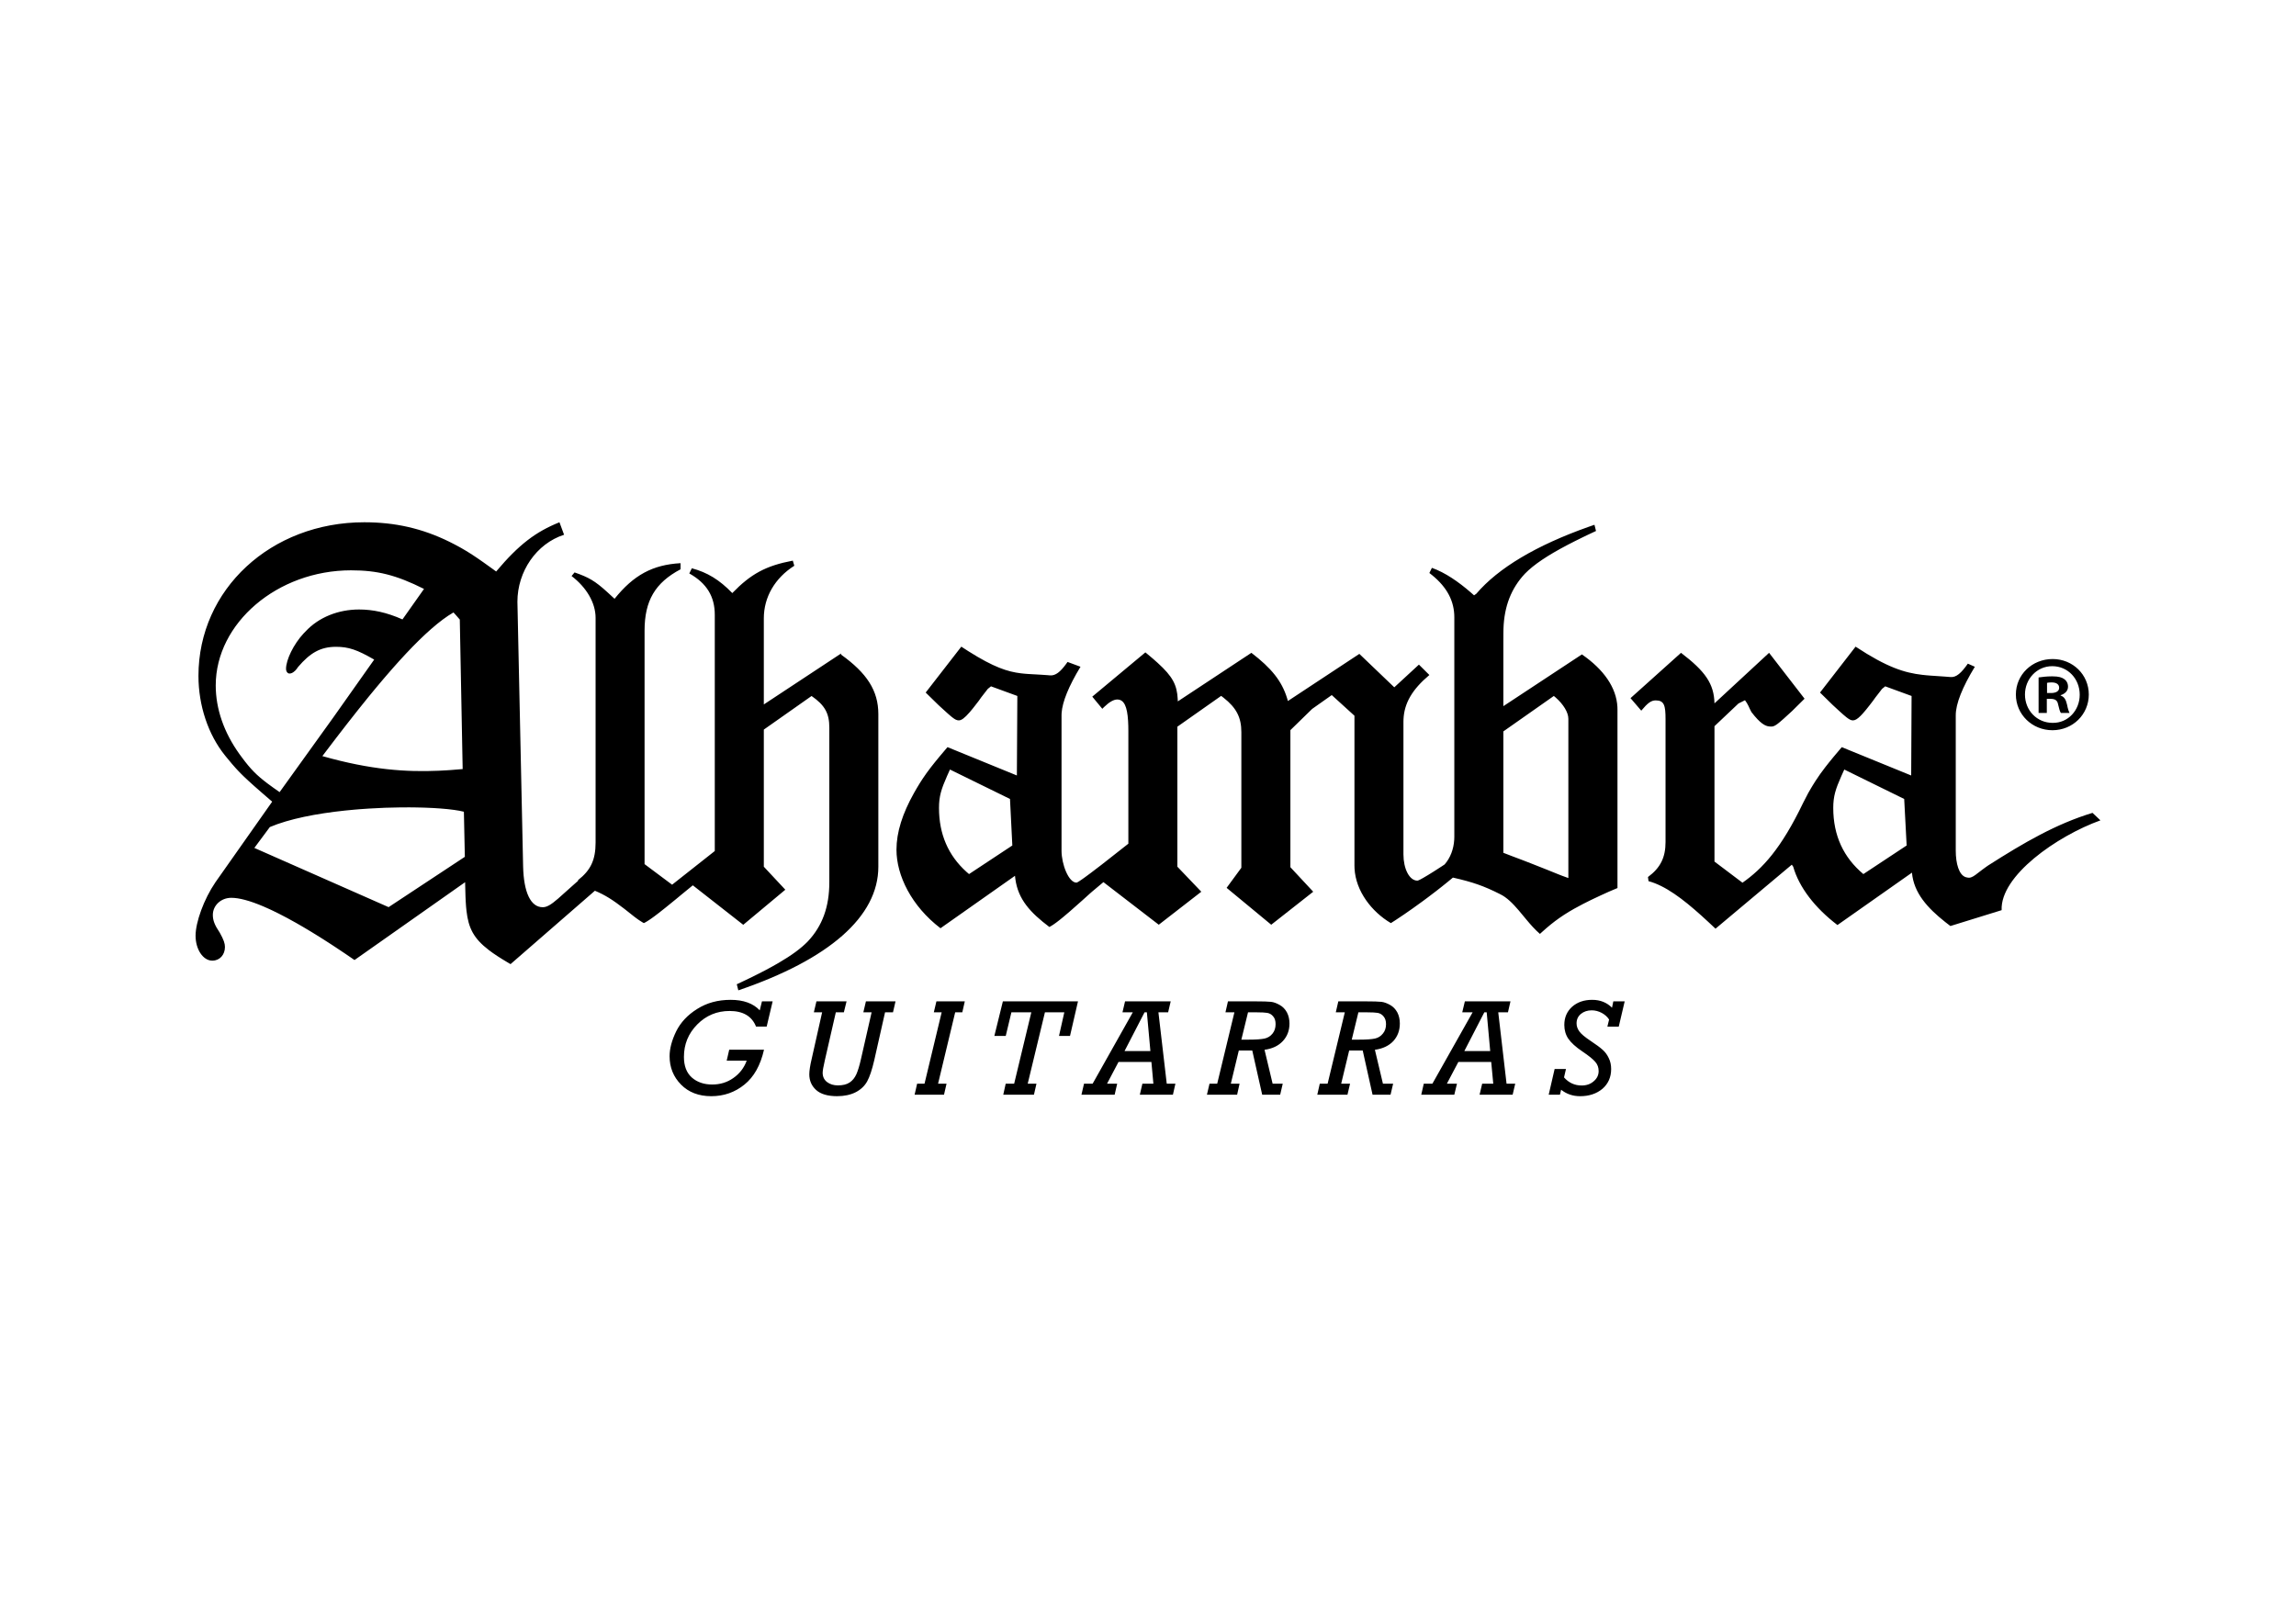 <?xml version="1.0" encoding="UTF-8"?>
<svg width="200px" height="141px" viewBox="0 0 200 141" version="1.1" xmlns="http://www.w3.org/2000/svg" xmlns:xlink="http://www.w3.org/1999/xlink">
    <title>alhambra</title>
    <g id="Marcas" stroke="none" stroke-width="1" fill="none" fill-rule="evenodd">
        <g id="Rectangle" transform="translate(0, 0.929)">
            <rect x="0" y="0" width="200" height="140"></rect>
        </g>
        <path d="M63.647,87.106 C64.763,87.106 65.611,87.415 66.18,88.021 L66.373,87.238 L67.304,87.238 L66.784,89.433 L65.855,89.433 C65.494,88.525 64.722,88.076 63.552,88.076 C62.45,88.076 61.508,88.467 60.734,89.252 C59.956,90.041 59.576,90.981 59.576,92.078 C59.576,92.861 59.801,93.458 60.263,93.873 C60.725,94.279 61.321,94.483 62.035,94.483 C62.726,94.483 63.342,94.298 63.88,93.917 C64.422,93.54 64.814,93.034 65.045,92.403 L63.301,92.403 L63.52,91.453 L66.551,91.453 C66.242,92.807 65.68,93.819 64.845,94.49 C64.022,95.159 63.056,95.5 61.956,95.5 C60.863,95.5 59.984,95.159 59.324,94.49 C58.661,93.819 58.327,92.991 58.327,92.018 C58.327,91.359 58.518,90.638 58.901,89.85 C59.288,89.072 59.894,88.42 60.734,87.898 C61.573,87.367 62.539,87.106 63.647,87.106 Z M138.696,87.106 C139.396,87.106 139.971,87.34 140.419,87.792 L140.533,87.238 L141.523,87.238 L141.006,89.441 L140.016,89.441 L140.165,88.821 C140.016,88.584 139.796,88.392 139.522,88.242 C139.24,88.098 138.956,88.019 138.655,88.019 C138.284,88.019 137.965,88.125 137.713,88.328 C137.463,88.536 137.332,88.806 137.332,89.154 C137.332,89.409 137.415,89.642 137.581,89.866 C137.736,90.083 138.063,90.354 138.54,90.672 C139.029,90.997 139.387,91.26 139.602,91.457 C139.827,91.657 140.002,91.894 140.133,92.176 C140.275,92.458 140.344,92.778 140.344,93.132 C140.344,93.85 140.085,94.419 139.59,94.852 C139.08,95.28 138.43,95.5 137.64,95.5 C136.999,95.5 136.456,95.31 135.985,94.937 L135.884,95.369 L134.904,95.369 L135.42,93.132 L136.408,93.132 L136.239,93.863 C136.653,94.332 137.166,94.568 137.771,94.568 C138.194,94.568 138.546,94.449 138.826,94.198 C139.11,93.963 139.254,93.661 139.254,93.313 C139.254,93.003 139.161,92.737 138.963,92.511 C138.769,92.282 138.405,91.984 137.845,91.608 C137.253,91.21 136.847,90.835 136.612,90.491 C136.381,90.15 136.264,89.745 136.264,89.291 C136.264,88.638 136.495,88.113 136.947,87.705 C137.403,87.305 137.982,87.106 138.696,87.106 Z M73.742,87.238 L73.507,88.193 L72.807,88.193 L71.853,92.359 C71.722,92.92 71.66,93.291 71.66,93.46 C71.66,93.808 71.793,94.076 72.045,94.27 C72.304,94.463 72.617,94.559 72.981,94.559 C73.407,94.559 73.746,94.481 74.006,94.309 C74.259,94.143 74.448,93.906 74.59,93.602 C74.728,93.296 74.865,92.849 74.998,92.261 L75.924,88.193 L75.204,88.193 L75.429,87.238 L78.007,87.238 L77.786,88.193 L77.095,88.193 L76.156,92.359 C75.966,93.183 75.76,93.803 75.538,94.208 C75.314,94.616 74.972,94.932 74.529,95.159 C74.079,95.385 73.539,95.499 72.915,95.499 C72.101,95.499 71.486,95.318 71.091,94.959 C70.695,94.6 70.497,94.147 70.497,93.593 C70.497,93.291 70.564,92.833 70.71,92.221 L71.614,88.193 L70.893,88.193 L71.118,87.238 L73.742,87.238 Z M101.977,87.239 L101.754,88.193 L100.908,88.193 L101.633,94.413 L102.387,94.413 L102.171,95.369 L99.289,95.369 L99.511,94.413 L100.469,94.413 L100.297,92.519 L97.43,92.519 L96.431,94.413 L97.314,94.413 L97.096,95.369 L94.203,95.369 L94.427,94.413 L95.176,94.413 L98.676,88.193 L97.776,88.193 L98.001,87.239 L101.977,87.239 Z M110.709,87.279 C110.954,87.304 111.211,87.404 111.471,87.552 C111.745,87.702 111.947,87.92 112.099,88.195 C112.245,88.47 112.324,88.799 112.324,89.168 C112.324,89.776 112.131,90.283 111.749,90.695 C111.373,91.103 110.84,91.363 110.151,91.457 L110.856,94.412 L111.737,94.412 L111.514,95.37 L109.947,95.37 L109.082,91.519 L107.911,91.519 L107.214,94.412 L107.976,94.412 L107.763,95.37 L105.133,95.37 L105.358,94.412 L106.028,94.412 L107.527,88.193 L106.747,88.193 L106.965,87.238 L109.341,87.238 C110.01,87.238 110.464,87.252 110.709,87.279 Z M120.323,87.279 C120.568,87.304 120.825,87.404 121.092,87.552 C121.361,87.702 121.564,87.92 121.715,88.195 C121.861,88.47 121.937,88.799 121.937,89.168 C121.937,89.776 121.745,90.283 121.374,90.695 C120.992,91.103 120.453,91.363 119.765,91.457 L120.465,94.412 L121.353,94.412 L121.127,95.37 L119.561,95.37 L118.703,91.519 L117.524,91.519 L116.828,94.412 L117.601,94.412 L117.375,95.37 L114.747,95.37 L114.963,94.412 L115.646,94.412 L117.144,88.193 L116.358,88.193 L116.579,87.238 L118.957,87.238 C119.616,87.238 120.078,87.252 120.323,87.279 Z M131.574,87.239 L131.355,88.193 L130.51,88.193 L131.233,94.413 L131.988,94.413 L131.763,95.369 L128.883,95.369 L129.108,94.413 L130.075,94.413 L129.897,92.519 L127.033,92.519 L126.033,94.413 L126.913,94.413 L126.682,95.369 L123.803,95.369 L124.022,94.413 L124.772,94.413 L128.277,88.193 L127.373,88.193 L127.602,87.239 L131.574,87.239 Z M84.042,87.239 L83.824,88.193 L83.204,88.193 L81.713,94.412 L82.451,94.412 L82.231,95.369 L79.67,95.369 L79.889,94.412 L80.533,94.412 L82.027,88.193 L81.343,88.193 L81.569,87.239 L84.042,87.239 Z M93.901,87.239 L93.207,90.249 L92.248,90.249 L92.71,88.193 L91.022,88.193 L89.522,94.412 L90.284,94.412 L90.065,95.369 L87.393,95.369 L87.604,94.412 L88.341,94.412 L89.836,88.193 L88.101,88.193 L87.608,90.249 L86.617,90.249 L87.358,87.239 L93.901,87.239 Z M99.902,88.193 L99.699,88.193 L97.955,91.57 L100.209,91.57 L99.902,88.193 Z M129.503,88.193 L129.296,88.193 L127.554,91.57 L129.809,91.57 L129.503,88.193 Z M118.327,88.193 L117.748,90.574 L118.375,90.574 C119.024,90.574 119.495,90.539 119.772,90.478 C120.051,90.416 120.282,90.271 120.459,90.047 C120.644,89.832 120.734,89.551 120.734,89.223 C120.734,88.939 120.663,88.72 120.522,88.552 C120.386,88.381 120.215,88.281 120.01,88.242 C119.831,88.209 119.516,88.196 119.06,88.193 L118.327,88.193 Z M108.713,88.193 L108.132,90.574 L108.754,90.574 C109.41,90.574 109.876,90.539 110.156,90.478 C110.437,90.416 110.668,90.271 110.847,90.047 C111.023,89.832 111.114,89.551 111.114,89.223 C111.114,88.939 111.051,88.72 110.906,88.552 C110.772,88.381 110.599,88.281 110.391,88.242 C110.215,88.209 109.899,88.196 109.44,88.193 L108.713,88.193 Z M48.733,45.5 L49.136,46.587 C46.725,47.361 45.071,49.789 45.071,52.424 L45.567,75.47 C45.62,77.746 46.225,79.037 47.275,79.037 C47.622,79.037 47.973,78.844 48.615,78.286 L50.007,77.043 L50.355,76.736 L50.355,76.674 C51.446,75.82 51.881,74.926 51.881,73.398 L51.881,53.825 C51.881,52.52 51.091,51.177 49.788,50.183 L50.049,49.869 C51.275,50.295 51.812,50.593 52.913,51.596 L53.533,52.166 C55.191,50.101 56.843,49.203 59.281,49.063 L59.281,49.597 C57.063,50.771 56.147,52.339 56.147,54.942 L56.147,75.283 L58.546,77.075 L62.263,74.141 L62.263,53.557 C62.263,51.985 61.572,50.813 60.043,49.959 L60.264,49.508 C61.611,49.869 62.659,50.502 63.788,51.668 C65.404,50.002 66.707,49.288 69.06,48.842 L69.19,49.288 C67.495,50.364 66.535,52.026 66.535,53.866 L66.535,61.371 L73.261,56.935 L73.261,57.027 C75.51,58.639 76.511,60.161 76.511,62.219 L76.511,75.507 C76.511,79.863 72.201,83.592 64.314,86.279 L64.18,85.748 L64.572,85.565 L65.316,85.209 L66.01,84.865 L66.654,84.534 L67.251,84.212 L67.802,83.9 C68.947,83.234 69.779,82.623 70.369,82.013 C71.631,80.671 72.241,79.012 72.241,76.857 L72.241,63.389 C72.241,62.148 71.853,61.438 70.694,60.635 L66.535,63.562 L66.535,75.507 L68.407,77.512 L64.743,80.568 L60.35,77.128 L59.372,77.928 L58.862,78.351 L57.937,79.102 L57.36,79.557 L57.007,79.825 L56.712,80.038 L56.543,80.153 L56.324,80.291 L56.198,80.363 L56.083,80.422 L55.934,80.334 L55.659,80.158 C55.615,80.128 55.571,80.097 55.527,80.066 L55.257,79.866 L54.401,79.188 C53.366,78.389 52.709,77.973 51.821,77.601 L44.473,83.994 L44.22,83.847 L43.749,83.562 C43.449,83.377 43.177,83.199 42.931,83.026 L42.582,82.77 C41.257,81.756 40.807,80.853 40.635,79.356 L40.597,78.969 L40.569,78.555 L40.548,78.112 L40.521,77.126 C40.519,77.038 40.517,76.948 40.515,76.857 L30.881,83.638 L30.078,83.089 L29.299,82.569 C29.172,82.484 29.045,82.401 28.919,82.319 L28.178,81.842 C28.057,81.765 27.936,81.689 27.817,81.614 L27.114,81.181 C26.884,81.041 26.658,80.906 26.437,80.776 L25.786,80.4 C25.254,80.1 24.75,79.829 24.275,79.59 L23.719,79.318 C23.628,79.275 23.539,79.233 23.451,79.193 L22.937,78.965 C21.769,78.469 20.833,78.217 20.149,78.217 C19.243,78.217 18.54,78.885 18.54,79.708 C18.54,80.175 18.691,80.589 19.147,81.26 C19.492,81.882 19.595,82.195 19.595,82.502 C19.595,83.175 19.147,83.692 18.492,83.692 C17.689,83.692 17.036,82.709 17.036,81.52 C17.036,80.35 17.752,78.348 18.766,76.862 L23.709,69.841 L22.96,69.194 L22.154,68.488 L21.664,68.046 L21.247,67.654 L20.998,67.409 L20.764,67.169 L20.54,66.928 L20.205,66.547 L19.726,65.971 C19.683,65.918 19.64,65.864 19.595,65.809 C18.137,64.001 17.287,61.469 17.287,58.884 C17.287,51.339 23.609,45.5 31.73,45.5 C34.383,45.5 36.745,46.017 39.155,47.203 L39.588,47.424 L39.995,47.642 C40.061,47.678 40.126,47.715 40.192,47.752 L40.583,47.981 C40.648,48.02 40.713,48.06 40.78,48.101 L41.186,48.359 L41.619,48.649 L42.093,48.978 L42.911,49.564 C43.01,49.636 43.113,49.711 43.218,49.789 C45.219,47.414 46.677,46.328 48.733,45.5 Z M138.891,45.719 L139.025,46.258 L138.256,46.62 C138.132,46.679 138.011,46.737 137.891,46.796 L137.198,47.138 L136.553,47.469 C134.795,48.391 133.605,49.188 132.833,49.98 C131.644,51.252 131.028,52.804 130.964,54.789 L130.958,55.144 L130.954,55.97 L130.954,61.521 L137.796,57.012 C139.719,58.338 140.799,59.915 140.889,61.586 L140.895,61.815 L140.895,77.366 L140.153,77.68 L139.426,78.011 L138.767,78.321 C138.663,78.371 138.561,78.421 138.461,78.469 L137.89,78.756 C137.618,78.896 137.364,79.032 137.126,79.167 L136.666,79.434 C136.519,79.523 136.377,79.612 136.239,79.702 L135.836,79.974 C135.575,80.157 135.325,80.347 135.077,80.547 L134.706,80.857 L134.332,81.188 C134.269,81.245 134.205,81.303 134.141,81.362 C133.719,81.002 133.336,80.565 132.965,80.12 L132.303,79.324 C131.789,78.721 131.264,78.181 130.655,77.89 C129.257,77.186 128.304,76.851 126.561,76.455 L126.077,76.855 L125.591,77.245 L125.107,77.625 L124.393,78.168 L123.933,78.51 L123.068,79.134 L122.307,79.664 L121.555,80.167 L121.156,80.421 C119.48,79.433 118.098,77.635 117.991,75.665 L117.984,75.418 L117.984,62.354 L116.006,60.555 L114.298,61.761 L112.403,63.61 L112.403,75.551 L114.392,77.687 L110.735,80.562 L106.848,77.349 L108.132,75.599 L108.132,63.79 C108.132,62.518 107.715,61.676 106.58,60.784 L106.372,60.626 L102.558,63.309 L102.558,75.507 L104.643,77.687 L100.938,80.562 L96.117,76.851 L95.13,77.678 L94.934,77.85 L94.24,78.476 L93.187,79.407 L92.647,79.865 L92.314,80.137 L92.031,80.355 L91.792,80.526 L91.652,80.618 L91.465,80.728 C91.446,80.738 91.427,80.748 91.408,80.758 C89.748,79.505 88.688,78.359 88.444,76.572 L88.414,76.299 L81.924,80.868 C79.397,78.938 78.09,76.272 78.09,74.029 C78.09,72.499 78.61,70.883 79.615,69.089 L79.87,68.646 L80.118,68.236 L80.37,67.844 C80.584,67.521 80.813,67.202 81.083,66.852 L81.429,66.413 L81.825,65.93 L82.282,65.389 L82.535,65.091 L88.578,67.559 L88.618,60.632 L86.323,59.793 L86.044,60.017 L85.472,60.753 C85.39,60.862 85.318,60.962 85.262,61.051 L84.825,61.614 C84.781,61.67 84.738,61.723 84.697,61.774 L84.463,62.053 C84.023,62.559 83.75,62.759 83.517,62.759 C83.429,62.759 83.345,62.741 83.242,62.689 L83.131,62.624 L83.003,62.534 L82.85,62.414 L82.567,62.17 L81.902,61.566 L81.735,61.411 L80.635,60.335 L83.738,56.336 L84.364,56.741 C86.567,58.13 87.751,58.516 88.936,58.66 L89.26,58.694 L89.589,58.719 L90.648,58.779 L91.248,58.82 C91.318,58.826 91.389,58.832 91.462,58.839 C91.947,58.878 92.358,58.537 92.864,57.848 L92.992,57.669 L94.12,58.087 C93.097,59.773 92.536,61.147 92.474,62.128 L92.468,62.308 L92.468,74.113 C92.468,75.283 93.079,76.895 93.772,76.895 C93.804,76.895 93.891,76.848 94.019,76.765 L94.242,76.616 L94.517,76.42 L95.008,76.057 L95.955,75.335 L98.289,73.502 L98.289,63.698 C98.289,63.535 98.287,63.379 98.283,63.229 L98.265,62.802 C98.19,61.584 97.929,60.94 97.321,60.94 C97.008,60.94 96.624,61.161 96.173,61.597 L96.02,61.75 L95.146,60.692 L99.772,56.835 L100.244,57.228 C100.318,57.29 100.39,57.352 100.46,57.412 L100.852,57.76 C102.14,58.932 102.53,59.666 102.59,60.922 L102.596,61.105 L109.006,56.874 C110.752,58.211 111.651,59.326 112.113,60.82 L112.186,61.072 L118.41,56.966 L121.454,59.879 L123.599,57.901 L124.51,58.806 C122.985,60.087 122.319,61.285 122.256,62.669 L122.251,62.889 L122.251,74.429 C122.251,75.691 122.768,76.722 123.471,76.722 C123.508,76.722 123.604,76.681 123.739,76.61 L123.969,76.484 L124.396,76.232 L124.881,75.931 L125.538,75.508 L125.84,75.308 C126.335,74.74 126.626,73.984 126.675,73.154 L126.683,72.903 L126.683,53.777 C126.683,52.383 126.067,51.182 124.749,50.108 L124.51,49.919 L124.73,49.471 C125.888,49.882 127.051,50.69 128.115,51.612 L128.402,51.866 L128.597,51.729 C130.506,49.486 133.819,47.512 138.38,45.897 L138.891,45.719 Z M161.636,56.336 C164.391,58.154 165.91,58.613 167.436,58.791 L167.818,58.831 L168.205,58.862 L169.435,58.946 L169.883,58.982 C170.408,59.04 170.846,58.625 171.416,57.817 L172.024,58.088 C170.933,59.879 170.362,61.318 170.362,62.309 L170.362,74.113 C170.362,75.218 170.64,76.247 171.25,76.425 L171.361,76.448 C171.595,76.511 171.797,76.42 172.069,76.227 L172.687,75.756 L173.015,75.516 C173.074,75.475 173.136,75.432 173.201,75.388 C176.312,73.406 179.093,71.783 182.273,70.817 L182.964,71.469 C179.173,72.836 174.224,76.3 174.359,79.293 L169.896,80.675 L169.449,80.33 C167.915,79.115 166.703,77.801 166.547,76.025 L160.057,80.589 C158.082,79.085 156.709,77.288 156.203,75.506 L156.081,75.331 L149.435,80.907 L148.813,80.324 L148.201,79.764 C146.581,78.308 145.064,77.16 143.599,76.766 L143.551,76.407 C144.643,75.599 145.082,74.696 145.082,73.353 L145.082,62.668 C145.082,61.455 144.967,61.018 144.224,61.018 C143.833,61.018 143.53,61.239 142.967,61.912 L142.031,60.822 L146.43,56.874 C148.556,58.492 149.303,59.575 149.345,61.276 L154.101,56.874 L157.191,60.871 L156.101,61.949 L155.38,62.607 L155.069,62.877 L154.902,63.014 C154.877,63.034 154.852,63.052 154.829,63.07 L154.699,63.16 C154.619,63.211 154.551,63.245 154.489,63.266 L154.399,63.289 C154.384,63.291 154.37,63.293 154.355,63.294 L154.209,63.294 L154.099,63.287 C153.777,63.25 153.344,63.056 152.567,62.038 C152.519,61.96 152.477,61.874 152.435,61.783 L152.3,61.493 C152.225,61.339 152.133,61.175 152.002,61.003 L151.436,61.287 L149.345,63.265 L149.345,75.06 L151.784,76.901 C153.519,75.685 155.141,73.959 157.074,69.933 L157.511,69.088 L157.768,68.646 C157.81,68.575 157.851,68.506 157.893,68.438 L158.143,68.038 C158.395,67.647 158.661,67.273 158.985,66.852 L159.33,66.414 L159.725,65.931 L160.433,65.092 L166.48,67.56 L166.514,60.633 L164.219,59.793 L163.939,60.016 L163.789,60.215 L163.371,60.753 C163.288,60.862 163.214,60.962 163.155,61.052 L162.856,61.442 L162.592,61.774 C162.551,61.825 162.511,61.874 162.472,61.92 L162.253,62.173 L162.06,62.377 C161.787,62.646 161.589,62.759 161.412,62.759 C161.354,62.759 161.298,62.751 161.236,62.73 L161.139,62.688 C161.105,62.671 161.068,62.65 161.028,62.624 L160.9,62.533 C160.877,62.516 160.852,62.497 160.827,62.477 L160.567,62.26 L160.232,61.96 L159.636,61.411 L158.538,60.335 L161.636,56.336 Z M35.684,70.338 L34.928,70.34 C34.03,70.349 33.083,70.382 32.122,70.443 L31.296,70.501 L30.882,70.536 L30.882,70.536 L30.056,70.615 C27.583,70.876 25.194,71.335 23.505,72.053 L22.156,73.871 L33.85,79.03 L40.492,74.646 L40.408,70.718 C39.946,70.599 39.239,70.502 38.363,70.436 L37.755,70.396 L37.103,70.367 C36.991,70.363 36.877,70.359 36.761,70.356 L36.051,70.341 C35.93,70.34 35.808,70.339 35.684,70.338 Z M135.351,60.632 L130.954,63.72 L130.954,74.296 L131.677,74.575 L132.669,74.949 L133.454,75.255 L134.769,75.775 L135.721,76.16 L136.005,76.272 L136.617,76.496 L136.617,62.622 C136.617,62.056 136.173,61.351 135.519,60.774 L135.351,60.632 Z M160.652,67.042 L160.396,67.61 C159.89,68.753 159.691,69.377 159.691,70.389 C159.691,72.791 160.589,74.709 162.314,76.15 L166.084,73.658 L165.871,69.606 L160.652,67.042 Z M82.749,67.042 L82.494,67.61 C81.99,68.754 81.794,69.377 81.794,70.389 C81.794,72.681 82.608,74.533 84.181,75.951 L84.411,76.15 L88.182,73.658 L87.979,69.606 L82.749,67.042 Z M30.58,49.686 C24.16,49.686 18.792,54.288 18.792,59.713 C18.792,61.762 19.508,63.81 20.852,65.687 L21.095,66.017 C21.828,67.004 22.351,67.54 23.318,68.267 L23.799,68.618 L24.356,69.01 L29.036,62.5 L32.595,57.464 C31.109,56.604 30.36,56.35 29.271,56.35 C27.923,56.35 27.021,56.872 25.966,58.105 L25.835,58.287 L25.754,58.383 C25.744,58.394 25.732,58.407 25.718,58.422 C25.51,58.623 25.364,58.678 25.212,58.678 C25.066,58.678 24.916,58.522 24.916,58.264 C24.916,57.489 25.571,56.125 26.442,55.19 L26.618,55.009 C27.768,53.77 29.477,53.099 31.274,53.099 C32.474,53.099 33.673,53.349 35.058,53.963 L36.935,51.307 C34.509,50.092 32.863,49.686 30.58,49.686 Z M39.501,53.356 C38.307,54.044 36.9,55.31 35.378,56.931 L34.802,57.555 L34.217,58.21 L33.623,58.893 C33.523,59.009 33.423,59.126 33.323,59.244 L32.718,59.964 L32.107,60.706 L31.184,61.853 L30.254,63.034 L29.321,64.24 L28.39,65.463 C28.287,65.599 28.184,65.736 28.081,65.872 C32.3,67.072 35.395,67.271 38.22,67.146 L38.921,67.108 C39.037,67.101 39.153,67.093 39.269,67.085 L40.302,67.001 L40.052,53.976 L39.679,53.549 C39.619,53.483 39.56,53.419 39.501,53.356 Z M178.803,57.415 C180.555,57.415 181.951,58.773 181.951,60.507 C181.951,62.241 180.555,63.617 178.784,63.617 C177.014,63.617 175.599,62.241 175.599,60.507 C175.599,58.773 177.014,57.415 178.803,57.415 Z M178.766,58.037 C177.428,58.037 176.391,59.151 176.391,60.507 C176.391,61.884 177.428,62.976 178.803,62.976 C180.141,62.995 181.16,61.884 181.16,60.525 C181.16,59.151 180.141,58.037 178.766,58.037 Z M178.766,58.923 C179.349,58.923 179.613,59.019 179.821,59.169 C180.009,59.3 180.141,59.527 180.141,59.829 C180.141,60.206 179.859,60.45 179.501,60.564 L179.501,60.6 C179.801,60.695 179.954,60.942 180.048,61.356 C180.141,61.828 180.216,61.996 180.273,62.11 L179.519,62.11 C179.426,61.996 179.369,61.731 179.274,61.356 C179.218,61.035 179.029,60.885 178.634,60.885 L178.294,60.885 L178.294,62.11 L177.578,62.11 L177.578,59.019 C177.86,58.98 178.257,58.923 178.766,58.923 Z M178.709,59.452 C178.521,59.452 178.388,59.471 178.313,59.489 L178.313,60.376 L178.653,60.376 C179.049,60.376 179.369,60.243 179.369,59.922 C179.369,59.64 179.162,59.452 178.709,59.452 Z" id="Combined-Shape" fill="#000000"></path>
    </g>
</svg>